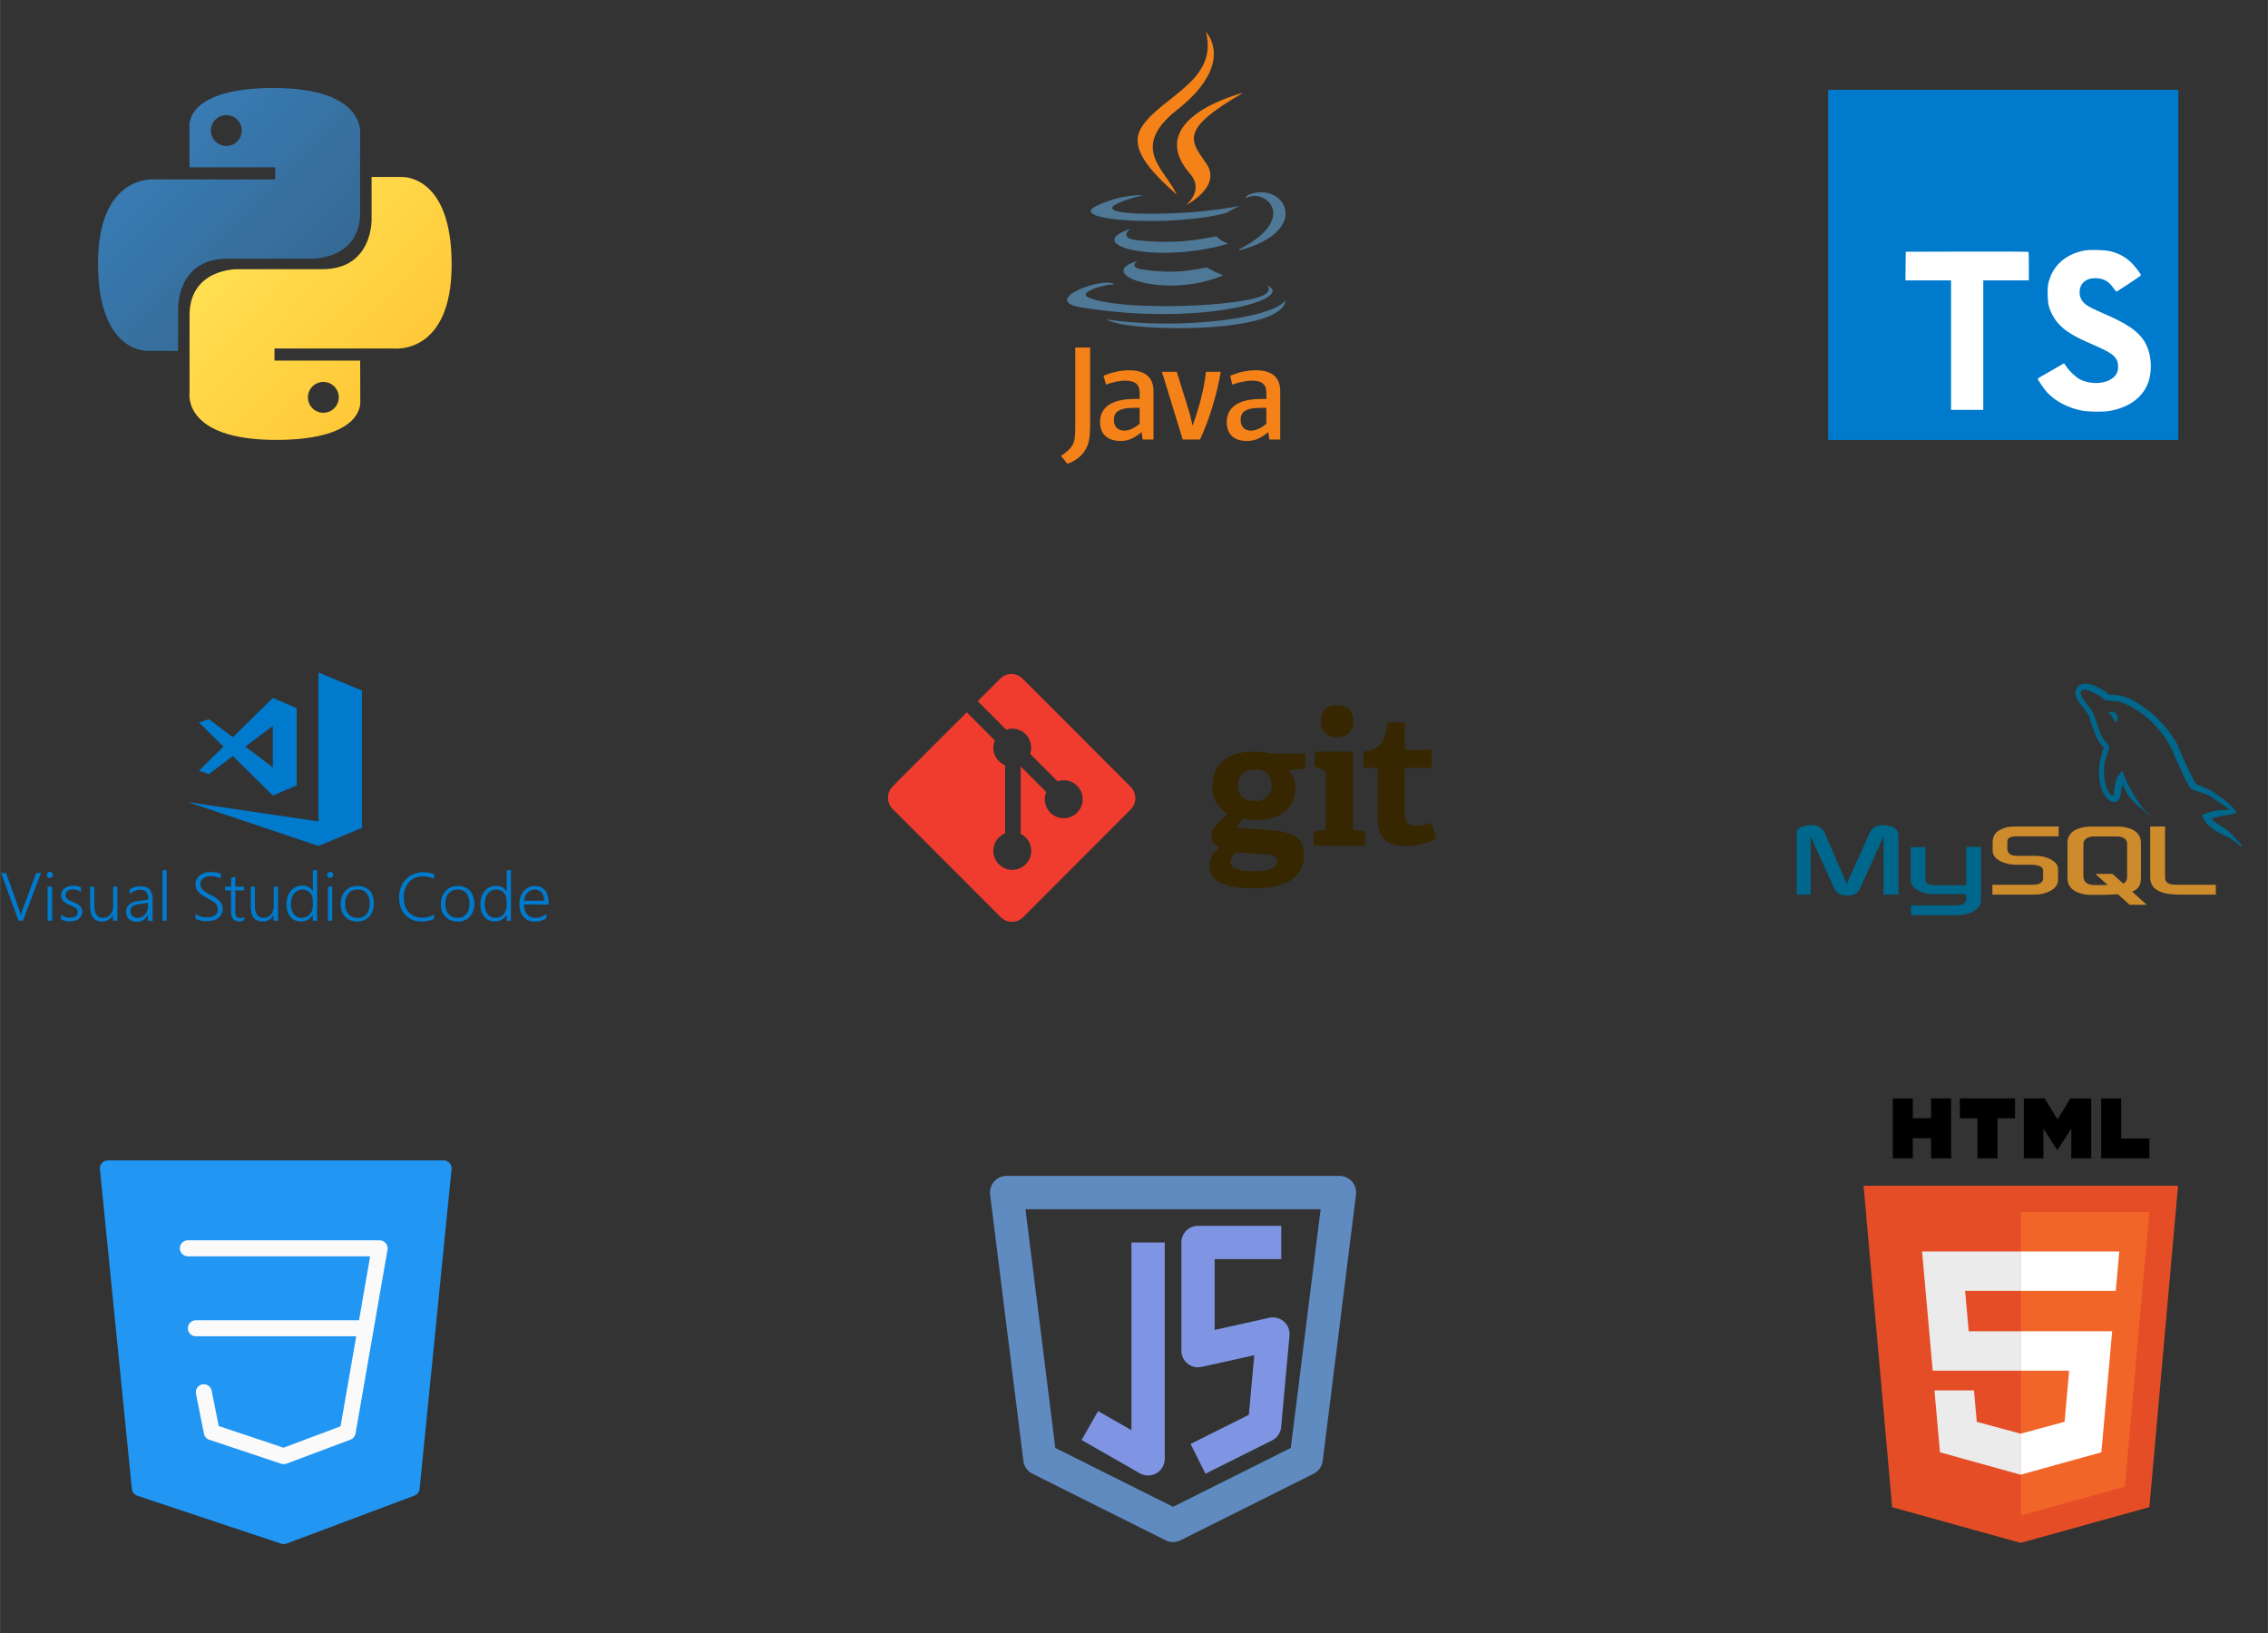 <svg xmlns="http://www.w3.org/2000/svg" xmlns:xlink="http://www.w3.org/1999/xlink" width="2500" zoomAndPan="magnify" viewBox="0 0 1874.88 1350" height="1800" preserveAspectRatio="xMidYMid meet" version="1.0"><rect x="0" y="0" width="1874.88" height="1350" fill="#333333" stroke="none"/><defs><clipPath id="37c2e73925"><path d="M 80.871 72.766 L 298 72.766 L 298 291 L 80.871 291 Z M 80.871 72.766 " clip-rule="nonzero"/></clipPath><clipPath id="ac6fd2f6f2"><path d="M 226.105 72.734 C 151.883 72.734 156.52 104.93 156.52 104.93 L 156.602 138.285 L 227.422 138.285 L 227.422 148.301 L 128.473 148.301 C 128.473 148.301 80.98 142.91 80.98 217.82 C 80.98 292.734 122.43 290.078 122.43 290.078 L 147.168 290.078 L 147.168 255.312 C 147.168 255.312 145.836 213.848 187.957 213.848 L 258.203 213.848 C 258.203 213.848 297.66 214.488 297.66 175.695 L 297.66 111.551 C 297.66 111.551 303.66 72.734 226.105 72.734 Z M 187.047 95.164 C 194.094 95.164 199.785 100.859 199.785 107.91 C 199.785 114.957 194.094 120.656 187.047 120.656 C 180 120.656 174.305 114.957 174.305 107.91 C 174.305 100.859 180 95.164 187.047 95.164 Z M 187.047 95.164 " clip-rule="nonzero"/></clipPath><linearGradient x1="0.004" gradientTransform="matrix(216.789, 0, 0, 217.358, 80.98, 72.733)" y1="-0.004" x2="1.028" gradientUnits="userSpaceOnUse" y2="1.012" id="9da91da54d"><stop stop-opacity="1" stop-color="rgb(21.999%, 49.399%, 72.198%)" offset="0"/><stop stop-opacity="1" stop-color="rgb(21.997%, 49.384%, 72.171%)" offset="0.125"/><stop stop-opacity="1" stop-color="rgb(21.986%, 49.269%, 71.974%)" offset="0.141"/><stop stop-opacity="1" stop-color="rgb(21.967%, 49.072%, 71.634%)" offset="0.156"/><stop stop-opacity="1" stop-color="rgb(21.948%, 48.875%, 71.294%)" offset="0.172"/><stop stop-opacity="1" stop-color="rgb(21.928%, 48.679%, 70.953%)" offset="0.188"/><stop stop-opacity="1" stop-color="rgb(21.91%, 48.482%, 70.612%)" offset="0.203"/><stop stop-opacity="1" stop-color="rgb(21.89%, 48.286%, 70.271%)" offset="0.219"/><stop stop-opacity="1" stop-color="rgb(21.87%, 48.09%, 69.931%)" offset="0.234"/><stop stop-opacity="1" stop-color="rgb(21.852%, 47.893%, 69.591%)" offset="0.25"/><stop stop-opacity="1" stop-color="rgb(21.832%, 47.696%, 69.25%)" offset="0.266"/><stop stop-opacity="1" stop-color="rgb(21.814%, 47.499%, 68.909%)" offset="0.281"/><stop stop-opacity="1" stop-color="rgb(21.794%, 47.302%, 68.568%)" offset="0.297"/><stop stop-opacity="1" stop-color="rgb(21.776%, 47.105%, 68.228%)" offset="0.312"/><stop stop-opacity="1" stop-color="rgb(21.756%, 46.909%, 67.888%)" offset="0.328"/><stop stop-opacity="1" stop-color="rgb(21.736%, 46.712%, 67.546%)" offset="0.344"/><stop stop-opacity="1" stop-color="rgb(21.718%, 46.515%, 67.206%)" offset="0.359"/><stop stop-opacity="1" stop-color="rgb(21.698%, 46.32%, 66.866%)" offset="0.375"/><stop stop-opacity="1" stop-color="rgb(21.68%, 46.123%, 66.525%)" offset="0.391"/><stop stop-opacity="1" stop-color="rgb(21.66%, 45.926%, 66.185%)" offset="0.406"/><stop stop-opacity="1" stop-color="rgb(21.642%, 45.729%, 65.843%)" offset="0.422"/><stop stop-opacity="1" stop-color="rgb(21.622%, 45.532%, 65.503%)" offset="0.438"/><stop stop-opacity="1" stop-color="rgb(21.602%, 45.335%, 65.163%)" offset="0.453"/><stop stop-opacity="1" stop-color="rgb(21.584%, 45.139%, 64.822%)" offset="0.469"/><stop stop-opacity="1" stop-color="rgb(21.564%, 44.942%, 64.482%)" offset="0.484"/><stop stop-opacity="1" stop-color="rgb(21.545%, 44.745%, 64.14%)" offset="0.494"/><stop stop-opacity="1" stop-color="rgb(21.536%, 44.647%, 63.971%)" offset="0.5"/><stop stop-opacity="1" stop-color="rgb(21.526%, 44.548%, 63.8%)" offset="0.506"/><stop stop-opacity="1" stop-color="rgb(21.516%, 44.45%, 63.631%)" offset="0.516"/><stop stop-opacity="1" stop-color="rgb(21.506%, 44.353%, 63.46%)" offset="0.531"/><stop stop-opacity="1" stop-color="rgb(21.487%, 44.156%, 63.12%)" offset="0.547"/><stop stop-opacity="1" stop-color="rgb(21.468%, 43.959%, 62.778%)" offset="0.562"/><stop stop-opacity="1" stop-color="rgb(21.449%, 43.762%, 62.437%)" offset="0.578"/><stop stop-opacity="1" stop-color="rgb(21.429%, 43.565%, 62.097%)" offset="0.594"/><stop stop-opacity="1" stop-color="rgb(21.411%, 43.369%, 61.757%)" offset="0.609"/><stop stop-opacity="1" stop-color="rgb(21.391%, 43.172%, 61.417%)" offset="0.625"/><stop stop-opacity="1" stop-color="rgb(21.371%, 42.975%, 61.075%)" offset="0.641"/><stop stop-opacity="1" stop-color="rgb(21.353%, 42.778%, 60.735%)" offset="0.656"/><stop stop-opacity="1" stop-color="rgb(21.333%, 42.583%, 60.394%)" offset="0.672"/><stop stop-opacity="1" stop-color="rgb(21.315%, 42.386%, 60.054%)" offset="0.688"/><stop stop-opacity="1" stop-color="rgb(21.295%, 42.189%, 59.714%)" offset="0.703"/><stop stop-opacity="1" stop-color="rgb(21.277%, 41.992%, 59.372%)" offset="0.719"/><stop stop-opacity="1" stop-color="rgb(21.257%, 41.795%, 59.032%)" offset="0.734"/><stop stop-opacity="1" stop-color="rgb(21.237%, 41.599%, 58.691%)" offset="0.75"/><stop stop-opacity="1" stop-color="rgb(21.219%, 41.402%, 58.351%)" offset="0.766"/><stop stop-opacity="1" stop-color="rgb(21.204%, 41.251%, 58.09%)" offset="0.781"/><stop stop-opacity="1" stop-color="rgb(21.199%, 41.199%, 57.999%)" offset="0.812"/><stop stop-opacity="1" stop-color="rgb(21.199%, 41.199%, 57.999%)" offset="0.875"/><stop stop-opacity="1" stop-color="rgb(21.199%, 41.199%, 57.999%)" offset="1"/></linearGradient><clipPath id="36dbe17489"><path d="M 156 146 L 373.352 146 L 373.352 363.746 L 156 363.746 Z M 156 146 " clip-rule="nonzero"/></clipPath><clipPath id="33ac0d01a6"><path d="M 228.211 363.668 C 302.422 363.668 297.789 331.465 297.789 331.465 L 297.707 298.105 L 226.883 298.105 L 226.883 288.098 L 325.832 288.098 C 325.832 288.098 373.328 293.48 373.328 218.578 C 373.328 143.66 331.879 146.32 331.879 146.32 L 307.141 146.32 L 307.141 181.078 C 307.141 181.078 308.469 222.551 266.352 222.551 L 196.102 222.551 C 196.102 222.551 156.641 221.91 156.641 260.707 L 156.641 324.844 C 156.641 324.844 150.648 363.668 228.211 363.668 Z M 267.258 341.234 C 260.219 341.234 254.516 335.531 254.516 328.488 C 254.516 321.434 260.219 315.742 267.258 315.742 C 274.309 315.742 280 321.434 280 328.488 C 280 335.531 274.309 341.234 267.258 341.234 Z M 267.258 341.234 " clip-rule="nonzero"/></clipPath><linearGradient x1="-0.033" gradientTransform="matrix(216.795, 0, 0, 217.359, 156.533, 146.307)" y1="-0.006" x2="1.014" gradientUnits="userSpaceOnUse" y2="0.985" id="a4aea2181e"><stop stop-opacity="1" stop-color="rgb(100%, 87.799%, 32.199%)" offset="0"/><stop stop-opacity="1" stop-color="rgb(100%, 87.799%, 32.199%)" offset="0.125"/><stop stop-opacity="1" stop-color="rgb(100%, 87.799%, 32.199%)" offset="0.188"/><stop stop-opacity="1" stop-color="rgb(100%, 87.759%, 32.153%)" offset="0.219"/><stop stop-opacity="1" stop-color="rgb(100%, 87.59%, 31.96%)" offset="0.234"/><stop stop-opacity="1" stop-color="rgb(100%, 87.332%, 31.662%)" offset="0.25"/><stop stop-opacity="1" stop-color="rgb(100%, 87.074%, 31.366%)" offset="0.266"/><stop stop-opacity="1" stop-color="rgb(100%, 86.816%, 31.068%)" offset="0.281"/><stop stop-opacity="1" stop-color="rgb(100%, 86.559%, 30.772%)" offset="0.297"/><stop stop-opacity="1" stop-color="rgb(100%, 86.301%, 30.475%)" offset="0.312"/><stop stop-opacity="1" stop-color="rgb(100%, 86.041%, 30.177%)" offset="0.328"/><stop stop-opacity="1" stop-color="rgb(100%, 85.783%, 29.881%)" offset="0.344"/><stop stop-opacity="1" stop-color="rgb(100%, 85.526%, 29.584%)" offset="0.359"/><stop stop-opacity="1" stop-color="rgb(100%, 85.268%, 29.288%)" offset="0.375"/><stop stop-opacity="1" stop-color="rgb(100%, 85.01%, 28.99%)" offset="0.391"/><stop stop-opacity="1" stop-color="rgb(100%, 84.752%, 28.694%)" offset="0.406"/><stop stop-opacity="1" stop-color="rgb(100%, 84.494%, 28.397%)" offset="0.422"/><stop stop-opacity="1" stop-color="rgb(100%, 84.236%, 28.101%)" offset="0.438"/><stop stop-opacity="1" stop-color="rgb(100%, 83.978%, 27.803%)" offset="0.453"/><stop stop-opacity="1" stop-color="rgb(100%, 83.72%, 27.505%)" offset="0.469"/><stop stop-opacity="1" stop-color="rgb(100%, 83.461%, 27.209%)" offset="0.483"/><stop stop-opacity="1" stop-color="rgb(100%, 83.333%, 27.061%)" offset="0.484"/><stop stop-opacity="1" stop-color="rgb(100%, 83.203%, 26.912%)" offset="0.5"/><stop stop-opacity="1" stop-color="rgb(100%, 82.945%, 26.616%)" offset="0.516"/><stop stop-opacity="1" stop-color="rgb(100%, 82.687%, 26.318%)" offset="0.517"/><stop stop-opacity="1" stop-color="rgb(100%, 82.559%, 26.17%)" offset="0.531"/><stop stop-opacity="1" stop-color="rgb(100%, 82.43%, 26.022%)" offset="0.547"/><stop stop-opacity="1" stop-color="rgb(100%, 82.172%, 25.725%)" offset="0.562"/><stop stop-opacity="1" stop-color="rgb(100%, 81.914%, 25.429%)" offset="0.578"/><stop stop-opacity="1" stop-color="rgb(100%, 81.656%, 25.131%)" offset="0.594"/><stop stop-opacity="1" stop-color="rgb(100%, 81.398%, 24.835%)" offset="0.609"/><stop stop-opacity="1" stop-color="rgb(100%, 81.139%, 24.538%)" offset="0.625"/><stop stop-opacity="1" stop-color="rgb(100%, 80.881%, 24.24%)" offset="0.641"/><stop stop-opacity="1" stop-color="rgb(100%, 80.623%, 23.944%)" offset="0.656"/><stop stop-opacity="1" stop-color="rgb(100%, 80.365%, 23.647%)" offset="0.672"/><stop stop-opacity="1" stop-color="rgb(100%, 80.107%, 23.351%)" offset="0.688"/><stop stop-opacity="1" stop-color="rgb(100%, 79.849%, 23.053%)" offset="0.703"/><stop stop-opacity="1" stop-color="rgb(100%, 79.591%, 22.757%)" offset="0.719"/><stop stop-opacity="1" stop-color="rgb(100%, 79.333%, 22.459%)" offset="0.734"/><stop stop-opacity="1" stop-color="rgb(100%, 79.076%, 22.163%)" offset="0.75"/><stop stop-opacity="1" stop-color="rgb(100%, 78.816%, 21.866%)" offset="0.766"/><stop stop-opacity="1" stop-color="rgb(100%, 78.558%, 21.568%)" offset="0.781"/><stop stop-opacity="1" stop-color="rgb(100%, 78.3%, 21.272%)" offset="0.797"/><stop stop-opacity="1" stop-color="rgb(100%, 78.043%, 20.975%)" offset="0.812"/><stop stop-opacity="1" stop-color="rgb(100%, 77.785%, 20.679%)" offset="0.828"/><stop stop-opacity="1" stop-color="rgb(100%, 77.527%, 20.381%)" offset="0.844"/><stop stop-opacity="1" stop-color="rgb(100%, 77.269%, 20.085%)" offset="0.859"/><stop stop-opacity="1" stop-color="rgb(100%, 77.011%, 19.788%)" offset="0.875"/><stop stop-opacity="1" stop-color="rgb(100%, 76.753%, 19.492%)" offset="0.891"/><stop stop-opacity="1" stop-color="rgb(100%, 76.561%, 19.27%)" offset="0.906"/><stop stop-opacity="1" stop-color="rgb(100%, 76.5%, 19.199%)" offset="0.938"/><stop stop-opacity="1" stop-color="rgb(100%, 76.5%, 19.199%)" offset="1"/></linearGradient><clipPath id="bd643cb465"><path d="M 877 26.434 L 1059 26.434 L 1059 383.414 L 877 383.414 Z M 877 26.434 " clip-rule="nonzero"/></clipPath><clipPath id="a29d0403d8"><path d="M 818.371 972 L 1122 972 L 1122 1275 L 818.371 1275 Z M 818.371 972 " clip-rule="nonzero"/></clipPath><clipPath id="6ec503f812"><path d="M 1540.41 980 L 1800.641 980 L 1800.641 1275.523 L 1540.41 1275.523 Z M 1540.41 980 " clip-rule="nonzero"/></clipPath><clipPath id="1d0a35e997"><path d="M 1564 908.047 L 1613 908.047 L 1613 958 L 1564 958 Z M 1564 908.047 " clip-rule="nonzero"/></clipPath><clipPath id="95941629a0"><path d="M 1620 908.047 L 1666 908.047 L 1666 958 L 1620 958 Z M 1620 908.047 " clip-rule="nonzero"/></clipPath><clipPath id="c5f7819e36"><path d="M 1673 908.047 L 1729 908.047 L 1729 958 L 1673 958 Z M 1673 908.047 " clip-rule="nonzero"/></clipPath><clipPath id="2607091cd8"><path d="M 1737 908.047 L 1777 908.047 L 1777 958 L 1737 958 Z M 1737 908.047 " clip-rule="nonzero"/></clipPath><clipPath id="1c4d29c070"><path d="M 999 582 L 1187.402 582 L 1187.402 735 L 999 735 Z M 999 582 " clip-rule="nonzero"/></clipPath><clipPath id="f86bd88cce"><path d="M 0 556.07 L 454 556.07 L 454 762.305 L 0 762.305 Z M 0 556.07 " clip-rule="nonzero"/></clipPath><clipPath id="5e9d6ce235"><path d="M 1511.316 74.238 L 1800.797 74.238 L 1800.797 363.719 L 1511.316 363.719 Z M 1511.316 74.238 " clip-rule="nonzero"/></clipPath><clipPath id="7ce62d4231"><path d="M 1485.359 565 L 1854 565 L 1854 757 L 1485.359 757 Z M 1485.359 565 " clip-rule="nonzero"/></clipPath><clipPath id="d0da2fcfe7"><path d="M 82.406 959.277 L 373.387 959.277 L 373.387 1276.508 L 82.406 1276.508 Z M 82.406 959.277 " clip-rule="nonzero"/></clipPath></defs><g clip-path="url(#37c2e73925)"><g clip-path="url(#ac6fd2f6f2)"><path fill="url(#9da91da54d)" d="M 80.98 72.766 L 80.98 292.734 L 303.66 292.734 L 303.66 72.766 Z M 80.98 72.766 " fill-rule="nonzero"/></g></g><g clip-path="url(#36dbe17489)"><g clip-path="url(#33ac0d01a6)"><path fill="url(#a4aea2181e)" d="M 150.648 143.66 L 150.648 363.668 L 373.328 363.668 L 373.328 143.66 Z M 150.648 143.66 " fill-rule="nonzero"/></g></g><path fill="#4e7896" d="M 940.461 215.746 C 940.461 215.746 931.051 221.469 947.008 223.105 C 966.242 225.559 976.473 225.152 997.754 221.062 C 997.754 221.062 1003.48 224.742 1011.258 227.605 C 963.379 248.047 902.812 226.379 940.465 215.746 Z M 934.324 189.172 C 934.324 189.172 924.094 196.938 940.055 198.574 C 960.926 200.621 977.293 201.027 1005.527 195.305 C 1005.527 195.305 1009.211 199.391 1015.348 201.438 C 957.648 218.609 892.988 203.07 934.324 189.172 Z M 1047.27 235.777 C 1047.27 235.777 1054.227 241.5 1039.496 246 C 1012.078 254.176 924.508 256.629 899.949 246 C 891.359 242.32 907.727 237.004 913.043 236.188 C 918.363 234.961 921.23 234.961 921.23 234.961 C 911.816 228.418 858.617 248.453 894.219 254.176 C 992.023 270.121 1072.637 247.227 1047.27 235.777 Z M 944.969 161.363 C 944.969 161.363 900.363 171.992 929.008 175.672 C 941.285 177.309 965.426 176.898 987.934 175.262 C 1006.348 173.629 1024.766 170.355 1024.766 170.355 C 1024.766 170.355 1018.219 173.219 1013.715 176.082 C 968.293 187.938 881.133 182.621 906.09 170.355 C 927.371 160.133 944.965 161.359 944.965 161.359 Z M 1024.762 205.93 C 1070.594 182.215 1049.316 159.32 1034.586 162.18 C 1030.902 162.996 1029.266 163.816 1029.266 163.816 C 1029.266 163.816 1030.492 161.363 1033.355 160.543 C 1062.41 150.324 1085.328 191.207 1023.945 207.156 C 1023.945 207.156 1024.355 206.746 1024.762 205.93 Z M 949.469 270.531 C 993.66 273.395 1061.176 268.895 1062.824 248.043 C 1062.824 248.043 1059.551 256.219 1026.402 262.355 C 988.754 269.305 942.105 268.488 914.695 263.988 C 914.695 263.988 920.422 268.895 949.477 270.531 Z M 949.469 270.531 " fill-opacity="1" fill-rule="nonzero"/><g clip-path="url(#bd643cb465)"><path fill="#f58219" d="M 996.934 26.434 C 996.934 26.434 1022.305 52.195 972.789 91.035 C 933.098 122.52 963.785 140.512 972.789 160.953 C 949.465 140.102 932.688 121.703 944.145 104.531 C 960.926 79.18 1007.168 66.922 996.938 26.434 Z M 983.848 143.785 C 995.715 157.277 980.574 169.543 980.574 169.543 C 980.574 169.543 1010.855 154.008 996.941 134.789 C 984.254 116.391 974.434 107.395 1027.633 76.738 C 1027.633 76.738 943.742 97.59 983.844 143.793 Z M 953.559 363.344 L 953.559 323.273 C 953.559 313.051 947.828 306.102 933.508 306.102 C 925.324 306.102 918.367 308.145 912.227 310.59 L 914.273 317.949 C 918.77 316.312 924.504 314.68 930.645 314.68 C 938.418 314.68 942.102 317.949 942.102 324.492 L 942.102 329.805 L 938.008 329.805 C 918.367 329.805 909.363 337.168 909.363 349.023 C 909.363 358.836 915.504 364.562 926.551 364.562 C 933.508 364.562 938.828 361.289 943.738 357.199 L 944.559 363.332 L 953.559 363.332 Z M 942.102 350.258 C 938.008 353.938 933.508 355.984 929.414 355.984 C 924.094 355.984 920.82 352.711 920.82 346.988 C 920.82 341.262 924.094 337.176 937.188 337.176 L 942.102 337.176 Z M 992.027 363.344 L 977.703 363.344 L 960.516 307.328 L 972.793 307.328 L 983.434 341.672 L 985.887 351.895 C 991.207 337.172 995.301 322.047 996.938 307.328 L 1009.215 307.328 C 1005.941 325.727 1000.211 345.762 992.027 363.344 Z M 1058.316 363.344 L 1058.316 323.273 C 1058.316 313.051 1052.59 306.102 1038.266 306.102 C 1030.082 306.102 1023.125 308.145 1016.984 310.59 L 1018.625 317.949 C 1023.535 316.312 1029.262 314.68 1035.402 314.68 C 1043.176 314.68 1046.859 317.949 1046.859 324.492 L 1046.859 329.805 L 1042.77 329.805 C 1023.125 329.805 1014.121 337.168 1014.121 349.023 C 1014.121 358.836 1019.852 364.562 1030.898 364.562 C 1038.266 364.562 1043.586 361.289 1048.496 357.199 L 1049.312 363.332 L 1058.316 363.332 Z M 1046.859 350.258 C 1042.77 353.938 1038.266 355.984 1034.172 355.984 C 1028.855 355.984 1025.582 352.711 1025.582 346.988 C 1025.582 341.262 1028.855 337.176 1041.949 337.176 L 1046.859 337.176 Z M 896.68 372.746 C 893.406 377.656 888.496 381.332 882.359 383.379 L 877.035 376.84 C 881.125 374.387 885.219 370.707 886.855 367.434 C 888.492 364.574 888.902 360.484 888.902 351.082 L 888.902 287.297 L 901.18 287.297 L 901.18 350.262 C 901.18 362.938 899.953 367.844 896.688 372.75 Z M 896.68 372.746 " fill-opacity="1" fill-rule="nonzero"/></g><g clip-path="url(#a29d0403d8)"><path fill="#608bc1" d="M 821.816 976.77 C 824.43 973.812 828.188 972.117 832.133 972.117 L 1107.32 972.117 C 1111.266 972.117 1115.023 973.812 1117.637 976.77 C 1120.246 979.727 1121.465 983.668 1120.973 987.582 L 1093.453 1207.73 C 1092.883 1212.297 1090.07 1216.273 1085.953 1218.332 L 975.879 1273.371 C 972.008 1275.309 967.445 1275.309 963.574 1273.371 L 853.496 1218.332 C 849.383 1216.273 846.57 1212.297 846 1207.73 L 818.48 987.582 C 817.988 983.668 819.207 979.727 821.816 976.77 Z M 847.719 999.637 L 872.391 1197.012 L 969.727 1245.68 L 1067.062 1197.012 L 1091.734 999.637 Z M 847.719 999.637 " fill-opacity="1" fill-rule="evenodd"/></g><path fill="#7f95e4" d="M 935.328 1182.316 L 935.328 1027.152 L 962.848 1027.152 L 962.848 1206.027 C 962.848 1210.93 960.234 1215.465 955.992 1217.926 C 951.75 1220.387 946.52 1220.406 942.258 1217.973 L 894.102 1190.453 L 907.758 1166.562 Z M 935.328 1182.316 " fill-opacity="1" fill-rule="evenodd"/><path fill="#7f95e4" d="M 976.605 1027.152 C 976.605 1019.555 982.766 1013.395 990.363 1013.395 L 1059.16 1013.395 L 1059.16 1040.914 L 1004.125 1040.914 L 1004.125 1099.438 L 1049.297 1089.398 C 1053.586 1088.445 1058.07 1089.598 1061.367 1092.5 C 1064.668 1095.398 1066.383 1099.703 1065.984 1104.074 L 1059.105 1179.754 C 1058.672 1184.496 1055.82 1188.684 1051.555 1190.812 L 996.52 1218.332 L 984.211 1193.719 L 1032.395 1169.629 L 1036.875 1120.352 L 993.348 1130.023 C 989.273 1130.926 985.012 1129.934 981.758 1127.32 C 978.5 1124.711 976.605 1120.762 976.605 1116.59 Z M 976.605 1027.152 " fill-opacity="1" fill-rule="evenodd"/><g clip-path="url(#6ec503f812)"><path fill="#e44d26" d="M 1800.57 980.262 L 1776.887 1245.957 L 1670.414 1275.508 L 1564.234 1245.996 L 1540.578 980.262 L 1800.566 980.258 L 1800.574 980.258 Z M 1800.57 980.262 " fill-opacity="1" fill-rule="nonzero"/></g><path fill="#f16529" d="M 1670.574 1252.918 L 1756.613 1229.039 L 1776.855 1001.992 L 1670.574 1001.988 Z M 1670.574 1252.918 " fill-opacity="1" fill-rule="nonzero"/><path fill="#ebebeb" d="M 1624.531 1067.172 L 1670.574 1067.172 L 1670.574 1034.578 L 1588.957 1034.578 L 1589.738 1043.324 L 1597.738 1133.137 L 1670.574 1133.137 L 1670.574 1100.551 L 1627.504 1100.551 Z M 1624.531 1067.172 " fill-opacity="1" fill-rule="nonzero"/><path fill="#ebebeb" d="M 1631.867 1149.434 L 1599.191 1149.434 L 1603.75 1200.609 L 1670.422 1219.141 L 1670.574 1219.102 L 1670.574 1185.191 L 1670.434 1185.23 L 1634.184 1175.426 Z M 1631.867 1149.434 " fill-opacity="1" fill-rule="nonzero"/><g clip-path="url(#1d0a35e997)"><path fill="#000000" d="M 1564.766 908.047 L 1581.309 908.047 L 1581.309 924.41 L 1596.438 924.41 L 1596.438 908.047 L 1612.98 908.047 L 1612.98 957.598 L 1596.441 957.598 L 1596.441 941.008 L 1581.309 941.008 L 1581.309 957.598 L 1564.766 957.598 Z M 1564.766 908.047 " fill-opacity="1" fill-rule="nonzero"/></g><g clip-path="url(#95941629a0)"><path fill="#000000" d="M 1634.734 924.48 L 1620.172 924.48 L 1620.172 908.047 L 1665.848 908.047 L 1665.848 924.48 L 1651.273 924.48 L 1651.273 957.598 L 1634.734 957.598 Z M 1634.734 924.48 " fill-opacity="1" fill-rule="nonzero"/></g><g clip-path="url(#c5f7819e36)"><path fill="#000000" d="M 1673.094 908.047 L 1690.336 908.047 L 1700.945 925.457 L 1711.547 908.047 L 1728.801 908.047 L 1728.801 957.598 L 1712.332 957.598 L 1712.332 933.039 L 1700.945 950.656 L 1700.66 950.656 L 1689.277 933.039 L 1689.277 957.598 L 1673.094 957.598 Z M 1673.094 908.047 " fill-opacity="1" fill-rule="nonzero"/></g><g clip-path="url(#2607091cd8)"><path fill="#000000" d="M 1737.035 908.047 L 1753.578 908.047 L 1753.578 941.223 L 1776.844 941.223 L 1776.844 957.598 L 1737.035 957.598 Z M 1737.035 908.047 " fill-opacity="1" fill-rule="nonzero"/></g><path fill="#ffffff" d="M 1670.465 1133.137 L 1710.547 1133.137 L 1706.766 1175.402 L 1670.465 1185.219 L 1670.465 1219.121 L 1737.188 1200.609 L 1737.68 1195.098 L 1745.332 1109.297 L 1746.125 1100.551 L 1670.465 1100.551 Z M 1670.465 1133.137 " fill-opacity="1" fill-rule="nonzero"/><path fill="#ffffff" d="M 1670.465 1067.09 L 1670.465 1067.172 L 1749.082 1067.172 L 1749.734 1059.844 L 1751.223 1043.324 L 1751.996 1034.578 L 1670.465 1034.578 Z M 1670.465 1067.09 " fill-opacity="1" fill-rule="nonzero"/><g clip-path="url(#1c4d29c070)"><path fill="#362701" d="M 1037.664 636.141 C 1029.469 636.141 1023.359 640.172 1023.359 649.875 C 1023.359 657.113 1027.383 662.254 1037.215 662.254 C 1045.551 662.254 1051.215 657.332 1051.215 649.57 C 1051.215 640.758 1046.156 636.141 1037.664 636.141 Z M 1021.277 704.637 C 1019.336 707.023 1017.402 709.562 1017.402 712.48 C 1017.402 718.445 1024.992 720.246 1035.426 720.246 C 1044.066 720.246 1055.836 719.641 1055.836 711.59 C 1055.836 706.809 1050.176 706.512 1043.016 706.062 L 1021.328 704.574 Z M 1065.375 636.586 C 1068.051 640.027 1070.887 644.789 1070.887 651.66 C 1070.887 668.215 1057.875 677.918 1039.156 677.918 C 1034.336 677.918 1030.121 677.316 1027.383 676.578 L 1022.469 684.422 L 1037.07 685.316 C 1062.855 686.957 1078.035 687.707 1078.035 707.543 C 1078.035 724.711 1063 734.395 1037.07 734.395 C 1010.105 734.395 999.832 727.527 999.832 715.688 C 999.832 708.977 1002.82 705.391 1008.023 700.461 C 1003.109 698.387 1001.469 694.652 1001.469 690.625 C 1001.469 687.344 1003.109 684.348 1005.793 681.574 L 1015.027 672.621 C 1007.723 669.047 1002.207 661.273 1002.207 650.293 C 1002.207 633.133 1013.531 621.352 1036.328 621.352 C 1042.738 621.352 1046.613 621.945 1050.039 622.848 L 1079.09 622.848 L 1079.09 635.527 L 1065.379 636.57 M 1105.293 609.465 C 1096.859 609.465 1091.887 604.543 1091.887 596.027 C 1091.887 587.512 1096.801 582.895 1105.293 582.895 C 1113.934 582.895 1118.852 587.531 1118.852 596.027 C 1118.852 604.523 1113.934 609.465 1105.297 609.465 Z M 1086.016 699.145 L 1086.016 687.367 L 1093.621 686.324 C 1095.703 686.023 1096.008 685.574 1096.008 683.332 L 1096.008 639.473 C 1096.008 637.828 1095.559 636.785 1094.062 636.332 L 1086.016 633.5 L 1087.656 621.422 L 1118.5 621.422 L 1118.5 683.355 C 1118.5 685.746 1118.645 686.039 1120.883 686.348 L 1128.477 687.391 L 1128.477 699.16 L 1086 699.16 M 1187.449 693.367 C 1181.039 696.504 1171.652 699.402 1163.16 699.402 C 1145.426 699.402 1138.727 692.246 1138.727 675.375 L 1138.727 636.273 C 1138.727 635.383 1138.727 634.777 1137.52 634.777 L 1127.16 634.777 L 1127.16 621.504 C 1140.27 620.055 1145.488 613.441 1147.125 597.176 L 1161.281 597.176 L 1161.281 618.367 C 1161.281 619.402 1161.281 619.863 1162.477 619.863 L 1183.488 619.863 L 1183.488 634.777 L 1161.223 634.777 L 1161.223 670.379 C 1161.223 679.188 1163.316 682.617 1171.344 682.617 C 1175.516 682.617 1179.777 681.574 1183.41 680.23 L 1187.438 693.363 " fill-opacity="1" fill-rule="nonzero"/></g><path fill="#f03c2e" d="M 934.719 650.523 L 845.406 561.078 C 840.27 555.926 831.926 555.926 826.781 561.078 L 808.238 579.652 L 831.758 603.211 C 837.227 601.359 843.492 602.605 847.84 606.961 C 848.879 608 849.754 609.164 850.465 610.453 C 851.176 611.742 851.695 613.102 852.023 614.535 C 852.352 615.969 852.477 617.422 852.395 618.891 C 852.316 620.359 852.035 621.789 851.555 623.18 L 874.227 645.887 C 879.648 643.992 886.035 645.227 890.422 649.602 C 891.395 650.578 892.227 651.66 892.914 652.855 C 893.605 654.047 894.129 655.309 894.484 656.641 C 894.84 657.973 895.02 659.328 895.02 660.707 C 895.02 662.086 894.84 663.441 894.484 664.773 C 894.129 666.102 893.605 667.367 892.918 668.559 C 892.227 669.754 891.398 670.836 890.422 671.812 C 889.449 672.785 888.367 673.617 887.172 674.305 C 885.98 674.992 884.719 675.512 883.387 675.867 C 882.059 676.227 880.707 676.402 879.332 676.402 C 877.957 676.402 876.605 676.227 875.277 675.867 C 873.945 675.512 872.688 674.988 871.496 674.301 C 870.305 673.609 869.223 672.777 868.25 671.805 C 863.648 667.188 862.516 660.41 864.844 654.73 L 843.758 633.609 L 843.758 689.34 C 845.203 690.082 846.66 691.062 847.902 692.309 C 854.023 698.441 854.023 708.375 847.902 714.516 C 847.176 715.242 846.383 715.895 845.527 716.469 C 844.672 717.043 843.77 717.523 842.82 717.922 C 841.867 718.316 840.887 718.613 839.879 718.812 C 838.871 719.016 837.852 719.117 836.82 719.117 C 835.793 719.117 834.773 719.016 833.762 718.812 C 832.754 718.613 831.773 718.316 830.824 717.922 C 829.871 717.523 828.969 717.043 828.113 716.469 C 827.258 715.895 826.465 715.242 825.738 714.516 C 819.617 708.371 819.617 698.441 825.738 692.309 C 827.223 690.824 828.934 689.684 830.871 688.883 L 830.871 632.645 C 829.062 631.871 827.258 630.742 825.738 629.266 C 825.191 628.719 824.688 628.133 824.227 627.512 C 823.766 626.891 823.355 626.238 822.992 625.555 C 822.629 624.871 822.316 624.164 822.055 623.434 C 821.797 622.703 821.594 621.961 821.441 621.199 C 821.293 620.441 821.199 619.676 821.164 618.898 C 821.129 618.125 821.148 617.355 821.227 616.586 C 821.305 615.812 821.441 615.055 821.633 614.305 C 821.82 613.551 822.066 612.82 822.363 612.105 L 799.176 588.871 L 737.895 650.105 C 737.285 650.719 736.742 651.387 736.262 652.105 C 735.781 652.828 735.379 653.59 735.047 654.391 C 734.719 655.188 734.469 656.016 734.301 656.863 C 734.133 657.711 734.051 658.57 734.051 659.438 C 734.051 660.301 734.133 661.16 734.301 662.008 C 734.469 662.859 734.719 663.684 735.047 664.484 C 735.379 665.285 735.781 666.043 736.262 666.766 C 736.742 667.484 737.285 668.152 737.895 668.766 L 827.215 758.215 C 832.352 763.367 840.691 763.367 845.84 758.215 L 934.719 669.188 C 935.328 668.574 935.875 667.906 936.352 667.184 C 936.832 666.465 937.238 665.703 937.566 664.902 C 937.898 664.102 938.145 663.277 938.312 662.43 C 938.48 661.578 938.566 660.723 938.566 659.855 C 938.566 658.992 938.48 658.133 938.312 657.285 C 938.145 656.434 937.898 655.609 937.566 654.809 C 937.238 654.008 936.832 653.246 936.352 652.527 C 935.875 651.805 935.328 651.141 934.719 650.523 " fill-opacity="1" fill-rule="nonzero"/><g clip-path="url(#f86bd88cce)"><path fill="#007acc" d="M 18.898 761.168 L 15.301 761.168 L 0.918 721.762 L 4.996 721.762 L 16.223 753.285 L 16.75 755.039 C 16.75 755.652 17.012 756.266 17.188 756.922 C 17.289 756.344 17.418 755.773 17.582 755.215 C 17.582 754.602 17.934 753.898 18.199 753.199 L 29.863 721.672 L 33.812 721.672 Z M 41.004 725.832 C 40.332 725.82 39.746 725.586 39.25 725.133 C 38.773 724.594 38.57 723.965 38.637 723.25 C 38.621 722.555 38.871 721.969 39.383 721.496 C 39.867 721.012 40.449 720.766 41.137 720.754 C 41.473 720.707 41.809 720.707 42.145 720.754 C 42.449 720.887 42.727 721.062 42.977 721.277 C 43.203 721.508 43.379 721.77 43.504 722.066 C 43.645 722.387 43.719 722.723 43.723 723.074 C 43.77 723.41 43.77 723.746 43.723 724.082 C 43.586 724.379 43.395 724.641 43.152 724.867 C 42.93 725.129 42.652 725.301 42.32 725.395 C 41.93 725.68 41.488 725.824 41.004 725.832 Z M 39.25 761.168 L 39.25 732.969 L 43.023 732.969 L 43.023 761.168 Z M 50.305 756.09 C 51.418 756.953 52.648 757.609 53.988 758.059 C 54.637 758.324 55.309 758.496 56.004 758.586 C 56.633 758.648 57.262 758.648 57.891 758.586 C 62.102 758.586 64.207 757.008 64.207 753.855 C 64.207 753.207 64.062 752.594 63.77 752.016 C 63.43 751.461 63.004 750.98 62.496 750.57 C 61.895 750.148 61.25 749.797 60.566 749.52 C 59.723 749.086 58.859 748.691 57.98 748.34 C 56.809 747.895 55.68 747.355 54.602 746.719 C 53.746 746.223 52.973 745.625 52.277 744.922 C 51.684 744.297 51.23 743.582 50.918 742.777 C 50.625 741.91 50.477 741.02 50.477 740.105 C 50.453 738.922 50.73 737.812 51.312 736.777 C 51.863 735.789 52.594 734.957 53.504 734.281 C 54.473 733.594 55.523 733.086 56.664 732.75 C 57.91 732.395 59.184 732.223 60.48 732.227 C 62.723 732.168 64.855 732.617 66.883 733.582 L 66.883 737.305 C 64.809 735.934 62.527 735.246 60.039 735.246 C 59.219 735.242 58.414 735.359 57.629 735.598 C 56.941 735.789 56.312 736.094 55.742 736.516 C 55.273 736.938 54.879 737.418 54.559 737.961 C 54.27 738.555 54.121 739.184 54.117 739.844 C 54.113 740.48 54.23 741.094 54.469 741.684 C 54.711 742.219 55.047 742.684 55.48 743.086 C 56.039 743.57 56.656 743.98 57.32 744.309 C 58.066 744.746 58.988 745.098 60.039 745.535 L 63.551 747.156 C 64.457 747.633 65.277 748.23 66.004 748.953 C 66.648 749.539 67.133 750.242 67.453 751.055 C 67.781 751.93 67.945 752.832 67.934 753.77 C 67.961 754.961 67.699 756.082 67.145 757.141 C 66.605 758.152 65.875 758.996 64.953 759.68 C 63.957 760.375 62.875 760.887 61.707 761.211 C 60.355 761.574 58.98 761.75 57.582 761.738 C 55.02 761.809 52.621 761.211 50.391 759.941 Z M 93.285 761.168 L 93.285 756.352 C 92.898 757.184 92.402 757.941 91.793 758.629 C 91.188 759.316 90.492 759.902 89.715 760.391 C 88.938 760.875 88.105 761.238 87.219 761.484 C 86.332 761.73 85.434 761.844 84.516 761.824 C 77.805 761.824 74.426 757.707 74.426 749.566 L 74.426 732.926 L 77.934 732.926 L 77.934 748.82 C 77.832 750.133 77.934 751.426 78.238 752.707 C 78.547 753.984 79.043 755.188 79.734 756.309 C 80.391 757.152 81.211 757.793 82.188 758.227 C 83.168 758.66 84.191 758.84 85.258 758.762 C 86.422 758.762 87.531 758.527 88.594 758.059 C 89.602 757.578 90.465 756.906 91.18 756.047 C 91.926 755.121 92.496 754.102 92.891 752.98 C 93.293 751.695 93.484 750.383 93.461 749.039 L 93.461 732.969 L 96.969 732.969 L 96.969 761.168 Z M 122.234 761.168 L 122.234 756.176 C 121.391 757.988 120.133 759.449 118.461 760.555 C 116.805 761.566 115.008 762.062 113.066 762.043 C 111.809 762.047 110.582 761.855 109.383 761.477 C 108.348 761.113 107.426 760.559 106.621 759.812 C 105.828 759.098 105.23 758.254 104.82 757.27 C 104.402 756.215 104.199 755.121 104.207 753.988 C 104.152 752.852 104.328 751.754 104.742 750.691 C 105.156 749.633 105.766 748.703 106.574 747.902 C 108.656 746.148 111.055 745.156 113.77 744.922 L 122.539 743.695 C 122.539 738.266 120.438 735.551 116.227 735.551 C 114.531 735.574 112.898 735.902 111.328 736.527 C 109.754 737.152 108.348 738.039 107.102 739.188 L 107.102 735.332 C 107.719 734.883 108.375 734.504 109.074 734.195 C 109.84 733.832 110.629 733.539 111.445 733.32 C 112.281 733.07 113.129 732.863 113.988 732.707 C 114.836 732.645 115.684 732.645 116.531 732.707 C 117.855 732.613 119.145 732.793 120.391 733.25 C 121.637 733.711 122.734 734.402 123.68 735.332 C 124.566 736.449 125.219 737.684 125.637 739.047 C 126.055 740.406 126.207 741.797 126.094 743.215 L 126.094 761.605 Z M 114.953 747.418 C 113.855 747.574 112.773 747.809 111.707 748.121 C 110.902 748.359 110.156 748.727 109.469 749.215 C 108.898 749.691 108.473 750.273 108.199 750.965 C 107.875 751.781 107.73 752.629 107.762 753.504 C 107.754 754.23 107.887 754.934 108.156 755.605 C 108.418 756.258 108.812 756.812 109.34 757.27 C 109.867 757.777 110.484 758.141 111.18 758.367 C 111.977 758.645 112.793 758.777 113.637 758.762 C 114.848 758.77 116.004 758.52 117.102 758.016 C 118.137 757.535 119.043 756.879 119.82 756.047 C 120.613 755.152 121.215 754.145 121.621 753.023 C 122.035 751.773 122.242 750.488 122.234 749.172 L 122.234 746.41 Z M 134.25 761.168 L 134.25 719.395 L 137.762 719.395 L 137.762 761.168 Z M 161.445 755.387 C 162.141 755.887 162.871 756.324 163.637 756.703 C 164.434 757.094 165.254 757.43 166.094 757.707 C 166.973 757.973 167.848 758.148 168.637 758.32 C 169.441 758.383 170.246 758.383 171.051 758.32 C 173.492 758.496 175.742 757.926 177.805 756.613 C 178.551 756.004 179.117 755.262 179.504 754.383 C 179.891 753.5 180.055 752.582 179.996 751.621 C 180.031 750.668 179.871 749.75 179.516 748.863 C 179.098 748.031 178.543 747.301 177.848 746.676 C 177.004 745.898 176.082 745.227 175.086 744.66 L 171.137 742.383 L 166.754 739.758 C 165.68 739.031 164.699 738.199 163.812 737.262 C 163.082 736.43 162.523 735.496 162.148 734.457 C 161.758 733.367 161.57 732.242 161.578 731.086 C 161.539 729.535 161.891 728.074 162.629 726.707 C 163.297 725.414 164.219 724.332 165.391 723.469 C 166.617 722.547 167.961 721.859 169.426 721.41 C 171.145 720.992 172.883 720.848 174.648 720.973 C 177.328 720.902 179.934 721.324 182.453 722.242 L 182.453 726.312 C 179.891 724.891 177.141 724.219 174.207 724.301 C 173.09 724.285 171.992 724.43 170.918 724.738 C 169.926 724.984 169.004 725.395 168.156 725.965 C 167.402 726.523 166.789 727.211 166.312 728.02 C 165.855 728.914 165.633 729.863 165.656 730.867 C 165.625 731.785 165.77 732.676 166.094 733.539 C 166.438 734.348 166.934 735.047 167.586 735.641 C 168.383 736.402 169.262 737.059 170.219 737.609 L 174.164 739.801 C 175.676 740.578 177.137 741.441 178.551 742.383 C 179.688 743.125 180.711 744 181.621 745.012 C 182.426 745.852 183.043 746.816 183.461 747.902 C 183.879 748.984 184.086 750.109 184.078 751.273 C 184.086 752.805 183.766 754.266 183.113 755.652 C 182.473 756.957 181.566 758.035 180.395 758.891 C 179.145 759.812 177.773 760.469 176.27 760.863 C 174.543 761.312 172.789 761.531 171.008 761.52 C 170.262 761.574 169.516 761.574 168.77 761.52 C 167.883 761.438 167.004 761.289 166.137 761.082 C 165.293 760.914 164.457 760.695 163.637 760.422 C 162.953 760.188 162.297 759.898 161.664 759.547 Z M 201.797 760.816 C 200.539 761.441 199.211 761.75 197.805 761.738 C 193.242 761.738 190.965 759.109 190.965 753.855 L 190.965 736.035 L 186.008 736.035 L 186.008 732.969 L 190.965 732.969 L 190.965 725.875 L 194.473 724.695 L 194.473 733.012 L 201.754 733.012 L 201.754 736.078 L 194.473 736.078 L 194.473 753.332 C 194.309 754.887 194.617 756.348 195.395 757.707 C 195.785 758.164 196.258 758.504 196.816 758.73 C 197.375 758.953 197.953 759.039 198.551 758.98 C 199.723 758.969 200.789 758.633 201.754 757.973 Z M 226.051 761.168 L 226.051 756.352 C 225.668 757.184 225.172 757.945 224.562 758.633 C 223.957 759.324 223.262 759.91 222.484 760.395 C 221.703 760.883 220.871 761.246 219.984 761.492 C 219.102 761.734 218.199 761.844 217.277 761.824 C 210.57 761.824 207.191 757.707 207.191 749.566 L 207.191 732.926 L 210.699 732.926 L 210.699 748.82 C 210.508 751.504 211.105 754 212.5 756.309 C 213.16 757.145 213.98 757.781 214.957 758.215 C 215.934 758.648 216.957 758.832 218.023 758.762 C 219.184 758.762 220.297 758.527 221.359 758.059 C 222.375 757.586 223.238 756.914 223.945 756.047 C 224.727 755.141 225.297 754.117 225.656 752.98 C 226.074 751.699 226.281 750.387 226.27 749.039 L 226.27 732.969 L 229.781 732.969 L 229.781 761.168 Z M 258.508 761.168 L 258.508 756.176 C 257.57 757.945 256.227 759.32 254.473 760.293 C 252.637 761.336 250.664 761.832 248.551 761.781 C 246.883 761.801 245.289 761.465 243.77 760.773 C 242.297 760.145 241.055 759.211 240.043 757.973 C 238.965 756.668 238.172 755.207 237.676 753.594 C 237.066 751.668 236.777 749.699 236.797 747.684 C 236.77 745.559 237.078 743.488 237.719 741.465 C 238.273 739.57 239.18 737.863 240.438 736.34 C 241.562 734.988 242.922 733.938 244.516 733.188 C 246.203 732.43 247.973 732.066 249.824 732.094 C 250.711 732.035 251.59 732.102 252.457 732.297 C 253.324 732.492 254.148 732.805 254.926 733.234 C 255.703 733.664 256.406 734.195 257.031 734.828 C 257.652 735.461 258.176 736.172 258.594 736.953 L 258.594 719.438 L 262.105 719.438 L 262.105 761.211 Z M 258.508 744.09 C 258.527 742.938 258.352 741.812 257.98 740.719 C 257.566 739.68 256.969 738.762 256.184 737.961 C 255.406 737.145 254.5 736.52 253.465 736.078 C 252.355 735.605 251.203 735.375 250 735.379 C 248.652 735.379 247.367 735.656 246.141 736.211 C 244.941 736.777 243.934 737.578 243.113 738.617 C 242.215 739.746 241.559 741.004 241.141 742.383 C 240.652 744.027 240.402 745.707 240.395 747.418 C 240.371 749.043 240.59 750.633 241.051 752.191 C 241.41 753.508 242.012 754.703 242.852 755.781 C 243.625 756.754 244.574 757.504 245.699 758.035 C 246.824 758.566 248.008 758.824 249.254 758.805 C 250.613 758.824 251.914 758.559 253.156 758.016 C 254.285 757.508 255.262 756.789 256.086 755.867 C 256.914 754.945 257.516 753.895 257.895 752.719 C 258.344 751.473 258.562 750.188 258.551 748.863 Z M 272.852 725.832 C 272.172 725.832 271.586 725.598 271.098 725.133 C 270.562 724.633 270.316 724.02 270.352 723.293 C 270.316 722.59 270.566 722.004 271.098 721.539 C 271.57 721.035 272.156 720.789 272.852 720.797 C 273.172 720.75 273.492 720.75 273.816 720.797 C 274.133 720.91 274.41 721.086 274.648 721.32 C 274.891 721.547 275.078 721.812 275.219 722.109 C 275.461 722.781 275.461 723.453 275.219 724.125 C 275.094 724.434 274.902 724.695 274.648 724.914 C 274.441 725.172 274.176 725.344 273.859 725.438 C 273.551 725.641 273.215 725.773 272.852 725.832 Z M 271.098 761.168 L 271.098 732.969 L 274.605 732.969 L 274.605 761.168 Z M 295.305 761.867 C 293.348 761.898 291.465 761.551 289.648 760.816 C 287.965 760.148 286.504 759.156 285.262 757.84 C 284.074 756.555 283.168 755.098 282.543 753.461 C 281.902 751.527 281.598 749.543 281.621 747.508 C 281.578 745.344 281.914 743.242 282.633 741.203 C 283.254 739.391 284.234 737.801 285.57 736.43 C 286.801 735.098 288.266 734.105 289.957 733.449 C 291.82 732.734 293.75 732.398 295.746 732.445 C 297.656 732.402 299.5 732.738 301.273 733.449 C 302.969 734.059 304.43 735.023 305.656 736.34 C 306.777 737.66 307.582 739.148 308.07 740.809 C 308.684 742.797 308.992 744.832 308.992 746.914 C 308.992 748.996 308.684 751.035 308.07 753.023 C 307.449 754.738 306.543 756.285 305.352 757.664 C 304.125 759.012 302.66 760.02 300.965 760.688 C 299.164 761.48 297.277 761.875 295.305 761.867 Z M 295.57 735.379 C 294.051 735.352 292.586 735.629 291.184 736.211 C 289.938 736.738 288.871 737.512 287.98 738.531 C 287.047 739.633 286.359 740.875 285.922 742.254 C 285.422 743.895 285.188 745.57 285.219 747.289 C 285.188 748.918 285.422 750.508 285.922 752.059 C 286.371 753.406 287.059 754.617 287.98 755.695 C 288.848 756.723 289.898 757.496 291.141 758.016 C 292.543 758.602 294.004 758.879 295.527 758.848 C 297.047 758.91 298.508 758.648 299.91 758.059 C 301.125 757.52 302.164 756.746 303.027 755.738 C 303.93 754.668 304.559 753.457 304.91 752.105 C 305.375 750.473 305.594 748.809 305.57 747.113 C 305.684 745.547 305.52 744.012 305.082 742.508 C 304.645 741 303.961 739.617 303.027 738.355 C 302.566 737.828 302.055 737.363 301.484 736.961 C 300.918 736.555 300.309 736.223 299.66 735.965 C 299.012 735.707 298.34 735.527 297.648 735.426 C 296.957 735.328 296.266 735.312 295.57 735.379 Z M 358.816 759.68 C 355.484 761.184 351.988 761.898 348.332 761.824 C 345.707 761.859 343.176 761.375 340.746 760.379 C 338.504 759.426 336.562 758.055 334.914 756.266 C 333.23 754.453 331.988 752.383 331.184 750.047 C 330.281 747.496 329.84 744.871 329.867 742.164 C 329.848 739.309 330.316 736.535 331.273 733.844 C 332.145 731.328 333.477 729.078 335.262 727.102 C 337.047 725.203 339.137 723.742 341.535 722.723 C 344.168 721.59 346.914 721.051 349.781 721.102 C 352.887 721.062 355.898 721.57 358.816 722.637 L 358.816 726.578 C 355.957 725.164 352.93 724.461 349.738 724.477 C 347.363 724.43 345.082 724.867 342.895 725.789 C 340.949 726.637 339.281 727.863 337.895 729.465 C 336.48 731.109 335.441 732.965 334.781 735.027 C 334.039 737.305 333.676 739.641 333.684 742.031 C 333.684 744.227 334.004 746.371 334.648 748.469 C 335.266 750.402 336.215 752.152 337.5 753.723 C 338.801 755.285 340.379 756.484 342.238 757.316 C 344.316 758.242 346.496 758.684 348.773 758.629 C 352.332 758.676 355.68 757.859 358.816 756.176 Z M 378.113 761.867 C 376.172 761.898 374.301 761.547 372.5 760.816 C 370.809 760.16 369.348 759.168 368.113 757.84 C 366.91 756.566 366.004 755.105 365.395 753.461 C 364.754 751.527 364.449 749.543 364.473 747.508 C 364.438 745.352 364.762 743.25 365.438 741.203 C 366.086 739.395 367.078 737.801 368.422 736.43 C 369.648 735.09 371.109 734.098 372.809 733.449 C 374.672 732.734 376.602 732.398 378.598 732.445 C 380.496 732.402 382.32 732.738 384.078 733.449 C 385.781 734.051 387.246 735.012 388.465 736.34 C 389.664 737.707 390.543 739.254 391.098 740.98 C 391.746 742.988 392.055 745.047 392.02 747.156 C 392.047 749.227 391.727 751.242 391.055 753.199 C 390.473 754.934 389.566 756.48 388.336 757.84 C 387.109 759.191 385.648 760.199 383.949 760.863 C 382.078 761.617 380.133 761.953 378.113 761.867 Z M 378.422 735.379 C 376.902 735.344 375.438 735.621 374.035 736.211 C 372.789 736.738 371.723 737.512 370.832 738.531 C 369.883 739.625 369.195 740.867 368.773 742.254 C 368.273 743.895 368.039 745.57 368.07 747.289 C 368.043 748.918 368.273 750.508 368.773 752.059 C 369.207 753.402 369.879 754.613 370.789 755.695 C 371.672 756.723 372.738 757.496 373.992 758.016 C 375.336 758.555 376.73 758.824 378.18 758.824 C 379.629 758.824 381.023 758.555 382.371 758.016 C 383.582 757.492 384.605 756.719 385.441 755.695 C 386.355 754.629 387 753.418 387.371 752.059 C 387.832 750.43 388.051 748.766 388.027 747.07 C 388.141 745.504 387.977 743.969 387.539 742.461 C 387.102 740.957 386.418 739.574 385.484 738.312 C 384.594 737.309 383.527 736.551 382.289 736.035 C 381.051 735.52 379.762 735.301 378.422 735.379 Z M 418.773 761.211 L 418.773 756.176 C 417.852 757.945 416.523 759.316 414.781 760.293 C 413.965 760.738 413.105 761.082 412.207 761.332 C 411.309 761.582 410.395 761.727 409.465 761.77 C 408.535 761.812 407.609 761.75 406.695 761.582 C 405.777 761.414 404.891 761.145 404.035 760.773 C 402.57 760.137 401.328 759.199 400.309 757.973 C 399.246 756.66 398.457 755.199 397.941 753.594 C 397.348 751.668 397.07 749.695 397.105 747.684 C 397.078 745.559 397.387 743.488 398.027 741.465 C 398.586 739.672 399.465 738.051 400.66 736.605 C 401.77 735.23 403.129 734.18 404.738 733.449 C 406.426 732.684 408.191 732.32 410.047 732.355 C 410.934 732.293 411.812 732.355 412.684 732.547 C 413.555 732.738 414.379 733.051 415.156 733.48 C 415.934 733.914 416.637 734.449 417.258 735.082 C 417.883 735.719 418.402 736.43 418.816 737.215 L 418.816 719.395 L 422.324 719.395 L 422.324 761.168 Z M 418.773 744.137 C 418.781 742.938 418.562 741.785 418.117 740.676 C 417.719 739.637 417.133 738.719 416.359 737.918 C 415.574 737.117 414.668 736.488 413.641 736.035 C 412.52 735.566 411.348 735.332 410.133 735.332 C 408.789 735.34 407.5 735.617 406.273 736.164 C 405.098 736.746 404.105 737.551 403.289 738.574 C 402.375 739.695 401.719 740.949 401.316 742.34 C 400.816 743.996 400.582 745.688 400.613 747.418 C 400.598 749.039 400.805 750.629 401.23 752.191 C 401.602 753.512 402.219 754.707 403.07 755.781 C 403.82 756.738 404.742 757.48 405.836 758.016 C 406.988 758.555 408.199 758.82 409.477 758.805 C 410.82 758.82 412.105 758.559 413.336 758.016 C 414.449 757.504 415.43 756.805 416.273 755.914 C 417.086 754.961 417.699 753.898 418.117 752.719 C 418.562 751.473 418.785 750.188 418.773 748.863 Z M 433.07 747.727 C 433.059 749.309 433.293 750.855 433.773 752.367 C 434.145 753.672 434.773 754.84 435.66 755.871 C 436.488 756.844 437.5 757.574 438.688 758.059 C 439.961 758.605 441.289 758.871 442.676 758.848 C 444.328 758.82 445.93 758.52 447.477 757.949 C 449.027 757.379 450.438 756.57 451.711 755.52 L 451.711 759.023 C 450.27 760.012 448.711 760.754 447.031 761.25 C 445.352 761.742 443.637 761.965 441.887 761.914 C 440.109 761.93 438.398 761.594 436.758 760.906 C 435.199 760.273 433.883 759.309 432.809 758.016 C 431.641 756.641 430.793 755.094 430.266 753.375 C 429.652 751.332 429.359 749.246 429.387 747.113 C 429.383 745.102 429.707 743.148 430.352 741.246 C 430.957 739.531 431.848 737.984 433.027 736.605 C 434.168 735.277 435.527 734.242 437.105 733.496 C 438.734 732.734 440.441 732.367 442.238 732.398 C 443.91 732.371 445.52 732.676 447.062 733.32 C 448.445 733.949 449.613 734.855 450.57 736.035 C 451.594 737.344 452.309 738.805 452.723 740.414 C 453.258 742.273 453.504 744.172 453.469 746.105 L 453.469 747.855 Z M 449.828 744.66 C 449.883 743.434 449.73 742.234 449.367 741.062 C 449.008 739.891 448.457 738.812 447.723 737.828 C 447.039 737.004 446.207 736.379 445.227 735.945 C 444.246 735.516 443.223 735.324 442.152 735.379 C 440.996 735.367 439.883 735.586 438.816 736.035 C 437.801 736.465 436.91 737.078 436.141 737.875 C 435.324 738.723 434.684 739.684 434.211 740.762 C 433.664 742.008 433.312 743.309 433.16 744.66 Z M 263.199 555.938 L 263.199 679.109 L 155.438 663.129 L 263.199 699.34 L 299.168 684.453 L 299.168 570.871 Z M 225.48 576.957 L 192.453 609.445 L 172.586 594.559 L 164.426 597.273 L 184.602 617.242 L 164.426 637.207 L 172.586 639.922 L 192.453 625.035 L 225.48 657.699 L 245.219 649.293 L 245.219 585.406 Z M 225.48 600.164 L 225.48 634.316 L 202.762 617.242 Z M 225.48 600.164 " fill-opacity="1" fill-rule="nonzero"/></g><g clip-path="url(#5e9d6ce235)"><path fill="#007acc" d="M 1511.316 363.719 L 1800.797 363.719 L 1800.797 74.238 L 1511.316 74.238 Z M 1511.316 363.719 " fill-opacity="1" fill-rule="nonzero"/></g><path fill="#ffffff" d="M 1575.32 219.93 L 1575.23 231.789 L 1612.906 231.789 L 1612.906 338.852 L 1639.559 338.852 L 1639.559 231.789 L 1677.238 231.789 L 1677.238 220.164 C 1677.238 213.73 1677.102 208.348 1676.918 208.211 C 1676.777 208.031 1653.848 207.941 1626.047 207.988 L 1575.457 208.121 Z M 1575.32 219.93 " fill-opacity="1" fill-rule="nonzero"/><path fill="#ffffff" d="M 1744.902 207.793 C 1752.254 209.625 1757.863 212.895 1763.008 218.219 C 1765.664 221.07 1769.621 226.262 1769.941 227.504 C 1770.031 227.879 1757.445 236.324 1749.812 241.062 C 1749.539 241.242 1748.441 240.043 1747.199 238.211 C 1743.48 232.785 1739.566 230.445 1733.598 230.035 C 1724.82 229.438 1719.168 234.027 1719.211 241.707 C 1719.211 243.957 1719.539 245.293 1720.457 247.125 C 1722.391 251.125 1725.973 253.512 1737.227 258.387 C 1757.953 267.297 1766.82 273.176 1772.336 281.543 C 1778.488 290.875 1779.867 305.754 1775.684 316.824 C 1771.094 328.867 1759.695 337.043 1743.66 339.758 C 1738.695 340.629 1726.938 340.492 1721.598 339.531 C 1709.973 337.461 1698.949 331.719 1692.152 324.188 C 1689.484 321.246 1684.293 313.566 1684.609 313.016 C 1684.758 312.832 1685.945 312.098 1687.277 311.316 C 1688.566 310.582 1693.441 307.777 1698.031 305.109 L 1706.344 300.293 L 1708.098 302.859 C 1710.527 306.578 1715.867 311.68 1719.078 313.387 C 1728.316 318.25 1740.992 317.559 1747.246 311.961 C 1749.914 309.52 1751.012 307 1751.012 303.277 C 1751.012 299.918 1750.602 298.449 1748.852 295.93 C 1746.602 292.707 1742.008 289.992 1728.961 284.348 C 1714.023 277.914 1707.59 273.91 1701.707 267.566 C 1698.305 263.895 1695.094 258.012 1693.758 253.094 C 1692.648 249.012 1692.379 238.766 1693.25 234.629 C 1696.336 220.199 1707.227 210.137 1722.934 207.148 C 1728.031 206.188 1739.895 206.551 1744.902 207.793 Z M 1744.902 207.793 " fill-opacity="1" fill-rule="nonzero"/><g clip-path="url(#7ce62d4231)"><path fill="#00678c" d="M 1484.68 739.582 L 1496.848 739.582 L 1496.848 691.379 L 1515.852 733.406 C 1518.004 738.457 1521.098 740.328 1527.082 740.328 C 1533.07 740.328 1535.98 738.453 1538.203 733.406 L 1557.113 691.379 L 1557.113 739.582 L 1569.375 739.582 L 1569.375 691.379 C 1569.375 686.699 1567.504 684.449 1563.57 683.234 C 1554.305 680.426 1548.125 682.859 1545.316 689.129 L 1526.691 730.688 L 1508.719 689.129 C 1506.004 682.859 1499.73 680.426 1490.371 683.234 C 1486.531 684.449 1484.66 686.699 1484.66 691.379 L 1484.656 739.582 Z M 1579.504 700.363 L 1591.77 700.363 L 1591.77 726.852 C 1591.676 728.348 1592.234 731.719 1598.902 731.809 C 1602.363 731.906 1625.297 731.809 1625.484 731.809 L 1625.484 700.176 L 1637.746 700.176 L 1637.746 743.512 C 1637.746 754.184 1624.527 756.52 1618.367 756.617 L 1579.809 756.617 L 1579.809 748.477 L 1618.469 748.477 C 1626.332 747.633 1625.395 743.703 1625.395 742.391 L 1625.395 739.207 L 1599.465 739.207 C 1587.387 739.113 1579.617 733.777 1579.527 727.695 L 1579.527 700.359 Z M 1842.535 669.66 C 1835.047 669.473 1829.242 670.223 1824.375 672.285 C 1822.973 672.852 1820.723 672.852 1820.539 674.625 C 1821.285 675.371 1821.379 676.59 1822.035 677.621 C 1823.156 679.496 1825.125 682.02 1826.902 683.328 C 1828.871 684.828 1830.836 686.324 1832.891 687.633 C 1836.543 689.879 1840.66 691.191 1844.215 693.438 C 1846.277 694.746 1848.336 696.434 1850.395 697.836 C 1851.445 698.586 1852.078 699.805 1853.391 700.27 L 1853.391 699.988 C 1852.734 699.148 1852.547 697.934 1851.895 696.992 C 1850.957 696.059 1850.02 695.215 1849.082 694.281 C 1846.371 690.629 1843 687.445 1839.348 684.828 C 1836.352 682.766 1829.805 679.961 1828.586 676.5 L 1828.402 676.309 C 1830.457 676.121 1832.891 675.371 1834.859 674.809 C 1838.043 673.969 1840.941 674.156 1844.215 673.312 C 1845.715 672.938 1847.211 672.469 1848.711 672.004 L 1848.711 671.164 C 1847.027 669.48 1845.812 667.23 1844.035 665.641 C 1839.262 661.523 1834.016 657.5 1828.586 654.129 C 1825.684 652.258 1821.938 651.039 1818.852 649.449 C 1817.723 648.887 1815.855 648.609 1815.199 647.672 C 1813.512 645.617 1812.578 642.898 1811.359 640.465 C 1808.648 635.316 1806.027 629.605 1803.688 624.18 C 1802 620.527 1800.969 616.879 1798.914 613.508 C 1789.27 597.598 1778.785 587.957 1762.684 578.5 C 1759.223 576.535 1755.105 575.691 1750.727 574.664 L 1743.707 574.285 C 1742.207 573.629 1740.711 571.852 1739.398 571.008 C 1734.062 567.641 1720.305 560.34 1716.371 569.98 C 1713.84 576.062 1720.113 582.055 1722.242 585.145 C 1723.84 587.297 1725.895 589.73 1727.02 592.164 C 1727.648 593.754 1727.859 595.441 1728.516 597.125 C 1730.012 601.242 1731.418 605.832 1733.383 609.668 C 1734.434 611.637 1735.535 613.695 1736.848 615.473 C 1737.594 616.504 1738.906 616.973 1739.184 618.656 C 1737.875 620.531 1737.785 623.336 1737.035 625.68 C 1733.664 636.254 1734.973 649.359 1739.746 657.125 C 1741.246 659.465 1744.781 664.613 1749.578 662.645 C 1753.793 660.961 1752.852 655.625 1754.07 650.945 C 1754.352 649.824 1754.164 649.074 1754.723 648.324 L 1754.723 648.512 L 1758.562 656.281 C 1761.465 660.867 1766.52 665.641 1770.73 668.828 C 1772.977 670.512 1774.754 673.414 1777.562 674.441 L 1777.562 674.16 L 1777.379 674.16 C 1776.816 673.32 1775.973 672.941 1775.223 672.289 C 1773.539 670.602 1771.668 668.543 1770.355 666.672 C 1766.426 661.434 1762.965 655.625 1759.875 649.637 C 1758.375 646.734 1757.062 643.555 1755.852 640.652 C 1755.285 639.527 1755.285 637.84 1754.352 637.285 C 1752.945 639.34 1750.887 641.121 1749.855 643.648 C 1748.074 647.672 1747.891 652.633 1747.234 657.781 C 1746.859 657.875 1747.027 657.781 1746.859 657.969 C 1743.867 657.223 1742.832 654.133 1741.711 651.512 C 1738.902 644.867 1738.434 634.199 1740.867 626.52 C 1741.523 624.555 1744.332 618.379 1743.211 616.508 C 1742.645 614.727 1740.777 613.699 1739.746 612.293 C 1738.527 610.516 1737.223 608.27 1736.379 606.305 C 1734.133 601.059 1733.012 595.258 1730.574 590.016 C 1729.449 587.582 1727.484 585.055 1725.891 582.809 C 1724.113 580.281 1722.152 578.504 1720.746 575.512 C 1720.277 574.48 1719.625 572.797 1720.371 571.672 C 1720.559 570.922 1720.934 570.645 1721.68 570.453 C 1722.895 569.426 1726.363 570.734 1727.578 571.293 C 1731.039 572.699 1733.941 574.008 1736.844 575.973 C 1738.156 576.906 1739.562 578.688 1741.246 579.156 L 1743.215 579.156 C 1746.211 579.809 1749.578 579.344 1752.383 580.184 C 1757.344 581.777 1761.836 584.117 1765.863 586.645 C 1778.125 594.414 1788.238 605.457 1795.066 618.66 C 1796.191 620.812 1796.66 622.777 1797.691 625.023 C 1799.66 629.613 1802.094 634.289 1804.055 638.785 C 1806.023 643.184 1807.895 647.68 1810.699 651.332 C 1812.105 653.297 1817.719 654.324 1820.246 655.355 C 1822.121 656.191 1825.02 656.949 1826.707 657.977 C 1829.891 659.941 1833.07 662.188 1836.066 664.34 C 1837.562 665.461 1842.246 667.805 1842.523 669.668 Z M 1747.074 588.324 C 1745.773 588.312 1744.496 588.469 1743.238 588.793 L 1743.238 588.98 L 1743.422 588.98 C 1744.172 590.477 1745.484 591.508 1746.418 592.82 L 1748.574 597.312 L 1748.758 597.125 C 1750.07 596.188 1750.727 594.691 1750.727 592.445 C 1750.164 591.793 1750.07 591.137 1749.605 590.48 C 1749.043 589.543 1747.824 589.074 1747.074 588.328 Z M 1747.074 588.324 " fill-opacity="1" fill-rule="evenodd"/></g><path fill="#ce8b2c" d="M 1647.09 739.582 L 1682.285 739.582 C 1686.406 739.582 1690.34 738.742 1693.52 737.242 C 1698.855 734.809 1701.383 731.535 1701.383 727.23 L 1701.383 718.242 C 1701.383 714.781 1698.48 711.504 1692.68 709.258 C 1689.684 708.137 1685.941 707.48 1682.289 707.48 L 1667.496 707.48 C 1662.535 707.48 1660.195 705.98 1659.539 702.707 C 1659.449 702.332 1659.449 701.957 1659.449 701.586 L 1659.449 696.062 C 1659.449 695.777 1659.449 695.406 1659.539 695.031 C 1660.195 692.504 1661.508 691.848 1665.836 691.383 L 1701.871 691.383 L 1701.871 683.238 L 1667.609 683.238 C 1662.648 683.238 1660.027 683.52 1657.688 684.27 C 1650.48 686.512 1647.297 690.07 1647.297 696.34 L 1647.297 703.457 C 1647.297 708.977 1653.477 713.66 1663.957 714.781 C 1665.082 714.875 1666.297 714.875 1667.516 714.875 L 1680.152 714.875 C 1680.621 714.875 1681.086 714.875 1681.461 714.973 C 1685.301 715.344 1686.984 716 1688.105 717.398 C 1688.855 718.148 1689.043 718.805 1689.043 719.648 L 1689.043 726.762 C 1689.043 727.602 1688.48 728.73 1687.359 729.664 C 1686.238 730.598 1684.453 731.254 1682.113 731.348 C 1681.648 731.348 1681.371 731.441 1680.898 731.441 L 1647.09 731.441 Z M 1777.578 725.449 C 1777.578 733.777 1783.871 738.457 1796.395 739.395 C 1797.613 739.492 1798.734 739.582 1799.953 739.582 L 1831.777 739.582 L 1831.777 731.441 L 1799.672 731.441 C 1792.555 731.441 1789.84 729.664 1789.84 725.355 L 1789.84 683.238 L 1777.547 683.238 L 1777.547 725.453 Z M 1709.148 725.82 L 1709.148 696.809 C 1709.148 689.414 1714.391 684.918 1724.598 683.516 C 1725.719 683.422 1726.844 683.328 1727.871 683.328 L 1751.082 683.328 C 1752.301 683.328 1753.332 683.422 1754.551 683.516 C 1764.75 684.918 1769.898 689.41 1769.898 696.809 L 1769.898 725.82 C 1769.898 731.809 1767.746 734.996 1762.688 737.148 L 1774.668 748.004 L 1760.535 748.004 L 1750.801 739.207 L 1740.969 739.77 L 1727.867 739.77 C 1725.457 739.758 1723.086 739.445 1720.75 738.836 C 1712.988 736.68 1709.148 732.562 1709.148 725.82 Z M 1722.348 725.172 C 1722.348 725.543 1722.555 725.914 1722.629 726.387 C 1723.285 729.754 1726.465 731.629 1731.332 731.629 L 1742.379 731.629 L 1732.273 722.453 L 1746.406 722.453 L 1755.297 730.504 C 1756.984 729.566 1758.012 728.258 1758.387 726.57 C 1758.48 726.199 1758.48 725.734 1758.48 725.355 L 1758.48 697.555 C 1758.48 697.18 1758.48 696.809 1758.387 696.434 C 1757.73 693.25 1754.551 691.477 1749.777 691.477 L 1731.336 691.477 C 1725.906 691.477 1722.348 693.812 1722.348 697.555 Z M 1722.348 725.172 " fill-opacity="1" fill-rule="evenodd"/><g clip-path="url(#d0da2fcfe7)"><path fill="#2196f3" d="M 371.547 961.445 C 370.922 960.754 370.18 960.219 369.324 959.844 C 368.473 959.465 367.578 959.277 366.645 959.277 L 89.148 959.277 C 88.684 959.277 88.227 959.32 87.773 959.418 C 87.32 959.512 86.879 959.648 86.457 959.836 C 86.031 960.023 85.633 960.25 85.258 960.523 C 84.879 960.793 84.535 961.098 84.227 961.441 C 83.914 961.785 83.641 962.156 83.406 962.555 C 83.176 962.957 82.984 963.375 82.84 963.816 C 82.695 964.254 82.598 964.707 82.547 965.168 C 82.496 965.625 82.492 966.086 82.539 966.547 L 108.969 1230.906 C 109.031 1231.539 109.184 1232.152 109.422 1232.742 C 109.664 1233.336 109.98 1233.879 110.379 1234.379 C 110.777 1234.875 111.234 1235.309 111.758 1235.672 C 112.281 1236.039 112.844 1236.32 113.449 1236.523 L 232.375 1276.176 C 233.066 1276.402 233.777 1276.512 234.504 1276.508 C 235.305 1276.508 236.078 1276.367 236.828 1276.086 L 342.543 1236.43 C 343.121 1236.219 343.66 1235.926 344.16 1235.562 C 344.656 1235.195 345.094 1234.77 345.473 1234.281 C 345.852 1233.793 346.156 1233.262 346.387 1232.688 C 346.613 1232.113 346.762 1231.52 346.824 1230.906 L 373.254 966.547 C 373.344 965.617 373.238 964.703 372.941 963.816 C 372.645 962.926 372.18 962.137 371.547 961.445 Z M 371.547 961.445 " fill-opacity="1" fill-rule="nonzero"/></g><path fill="#fafafa" d="M 234.504 1210.418 C 233.789 1210.418 233.094 1210.309 232.414 1210.09 L 172.953 1190.262 C 172.398 1190.078 171.883 1189.824 171.398 1189.504 C 170.914 1189.184 170.477 1188.809 170.094 1188.371 C 169.707 1187.938 169.387 1187.461 169.125 1186.938 C 168.867 1186.418 168.68 1185.875 168.562 1185.305 L 161.957 1152.262 C 161.871 1151.836 161.824 1151.406 161.824 1150.969 C 161.82 1150.535 161.859 1150.105 161.945 1149.68 C 162.027 1149.254 162.148 1148.84 162.312 1148.438 C 162.477 1148.035 162.68 1147.652 162.918 1147.293 C 163.156 1146.93 163.43 1146.594 163.734 1146.285 C 164.039 1145.977 164.371 1145.699 164.734 1145.457 C 165.094 1145.215 165.473 1145.008 165.871 1144.84 C 166.273 1144.672 166.684 1144.547 167.109 1144.461 C 167.535 1144.371 167.965 1144.328 168.398 1144.324 C 168.832 1144.324 169.262 1144.363 169.688 1144.445 C 170.117 1144.527 170.531 1144.652 170.93 1144.816 C 171.332 1144.98 171.715 1145.184 172.078 1145.422 C 172.438 1145.66 172.773 1145.934 173.082 1146.238 C 173.391 1146.547 173.668 1146.879 173.91 1147.238 C 174.152 1147.598 174.355 1147.977 174.523 1148.379 C 174.691 1148.777 174.82 1149.191 174.906 1149.617 L 180.762 1178.895 L 234.371 1196.805 L 281.492 1179.133 L 305.938 1038.586 L 155.219 1038.586 C 154.785 1038.586 154.355 1038.543 153.93 1038.457 C 153.504 1038.375 153.09 1038.25 152.691 1038.082 C 152.289 1037.918 151.906 1037.715 151.547 1037.473 C 151.188 1037.23 150.852 1036.957 150.547 1036.648 C 150.238 1036.344 149.965 1036.008 149.723 1035.648 C 149.484 1035.289 149.281 1034.906 149.113 1034.508 C 148.949 1034.105 148.824 1033.691 148.738 1033.266 C 148.652 1032.84 148.609 1032.41 148.609 1031.977 C 148.609 1031.543 148.652 1031.113 148.738 1030.688 C 148.824 1030.262 148.949 1029.848 149.113 1029.449 C 149.281 1029.047 149.484 1028.664 149.723 1028.305 C 149.965 1027.945 150.238 1027.609 150.547 1027.305 C 150.852 1026.996 151.188 1026.723 151.547 1026.48 C 151.906 1026.242 152.289 1026.035 152.691 1025.871 C 153.09 1025.703 153.504 1025.578 153.93 1025.496 C 154.355 1025.41 154.785 1025.367 155.219 1025.367 L 313.789 1025.367 C 314.27 1025.367 314.746 1025.418 315.219 1025.523 C 315.688 1025.629 316.145 1025.781 316.578 1025.984 C 317.016 1026.188 317.426 1026.438 317.809 1026.73 C 318.191 1027.023 318.539 1027.352 318.852 1027.723 C 319.16 1028.09 319.426 1028.488 319.652 1028.918 C 319.875 1029.344 320.047 1029.793 320.172 1030.258 C 320.301 1030.723 320.371 1031.195 320.395 1031.68 C 320.418 1032.16 320.387 1032.637 320.305 1033.113 L 293.875 1185.121 C 293.773 1185.688 293.605 1186.23 293.363 1186.754 C 293.121 1187.277 292.816 1187.758 292.449 1188.199 C 292.082 1188.645 291.664 1189.031 291.195 1189.367 C 290.727 1189.699 290.223 1189.965 289.688 1190.168 L 236.828 1209.996 C 236.078 1210.277 235.305 1210.418 234.504 1210.418 Z M 234.504 1210.418 " fill-opacity="1" fill-rule="nonzero"/><path fill="#fafafa" d="M 300.574 1104.676 L 161.824 1104.676 C 161.391 1104.676 160.961 1104.633 160.535 1104.547 C 160.109 1104.465 159.699 1104.34 159.297 1104.172 C 158.895 1104.008 158.516 1103.801 158.156 1103.562 C 157.793 1103.32 157.461 1103.047 157.152 1102.738 C 156.848 1102.434 156.574 1102.098 156.332 1101.738 C 156.09 1101.379 155.887 1100.996 155.723 1100.594 C 155.555 1100.195 155.43 1099.781 155.344 1099.355 C 155.262 1098.93 155.219 1098.5 155.219 1098.066 C 155.219 1097.633 155.262 1097.203 155.344 1096.777 C 155.43 1096.352 155.555 1095.938 155.723 1095.539 C 155.887 1095.137 156.09 1094.754 156.332 1094.395 C 156.574 1094.035 156.848 1093.699 157.152 1093.395 C 157.461 1093.086 157.793 1092.812 158.156 1092.57 C 158.516 1092.332 158.895 1092.125 159.297 1091.961 C 159.699 1091.793 160.109 1091.668 160.535 1091.586 C 160.961 1091.5 161.391 1091.457 161.824 1091.457 L 300.574 1091.457 C 301.008 1091.457 301.438 1091.5 301.863 1091.586 C 302.289 1091.668 302.703 1091.793 303.102 1091.961 C 303.504 1092.125 303.883 1092.332 304.246 1092.57 C 304.605 1092.812 304.938 1093.086 305.246 1093.395 C 305.555 1093.699 305.828 1094.035 306.066 1094.395 C 306.309 1094.754 306.512 1095.137 306.68 1095.539 C 306.844 1095.938 306.969 1096.352 307.055 1096.777 C 307.141 1097.203 307.18 1097.633 307.18 1098.066 C 307.18 1098.5 307.141 1098.93 307.055 1099.355 C 306.969 1099.781 306.844 1100.195 306.68 1100.594 C 306.512 1100.996 306.309 1101.379 306.066 1101.738 C 305.828 1102.098 305.555 1102.434 305.246 1102.738 C 304.938 1103.047 304.605 1103.32 304.246 1103.562 C 303.883 1103.801 303.504 1104.008 303.102 1104.172 C 302.703 1104.34 302.289 1104.465 301.863 1104.547 C 301.438 1104.633 301.008 1104.676 300.574 1104.676 Z M 300.574 1104.676 " fill-opacity="1" fill-rule="nonzero"/></svg>